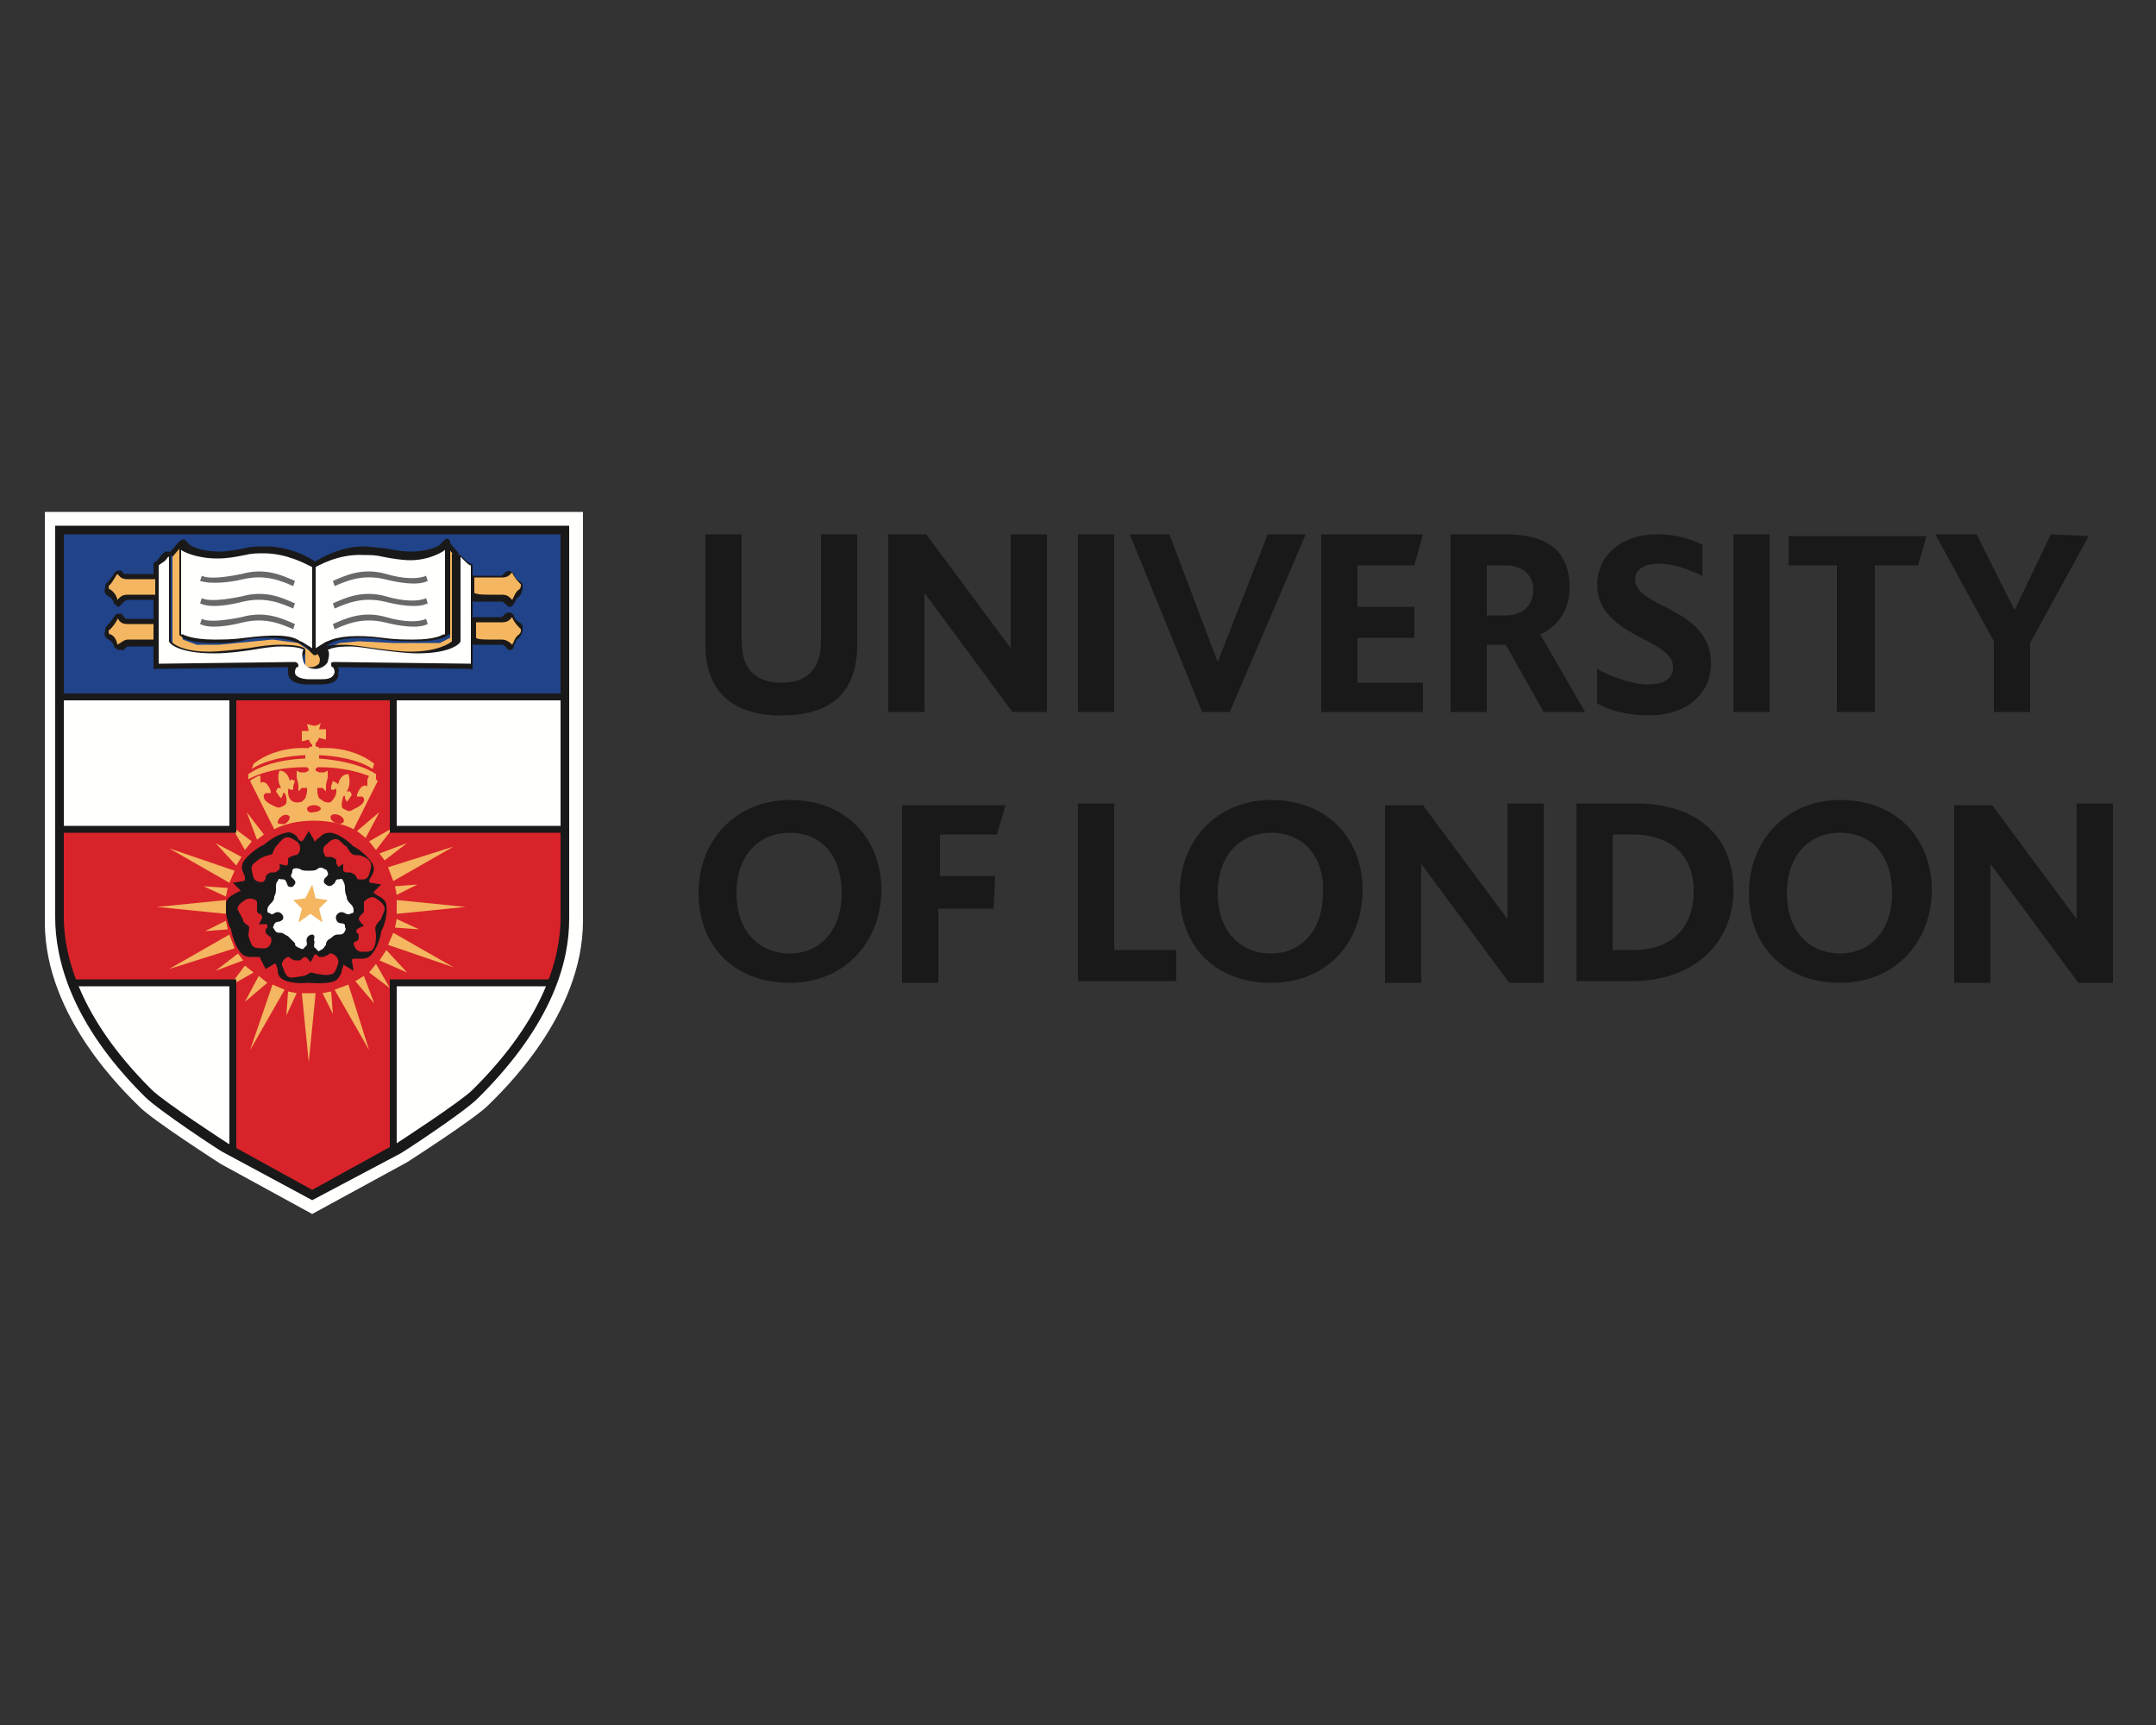 <?xml version="1.0" encoding="UTF-8"?> <!-- Generator: Adobe Illustrator 25.3.0, SVG Export Plug-In . SVG Version: 6.00 Build 0) --> <svg xmlns="http://www.w3.org/2000/svg" xmlns:xlink="http://www.w3.org/1999/xlink" version="1.1" id="Layer_1" x="0px" y="0px" width="125px" height="100px" viewBox="0 0 125 100" style="enable-background:new 0 0 125 100;" xml:space="preserve"><rect x="0" y="0" width="125" height="100" fill="#333333" stroke="none"/> <style type="text/css"> .st0{fill:#FFFFFE;} .st1{fill:#204389;} .st2{fill:#D8232A;} .st3{fill:#1A1919;} .st4{fill:#F4B660;} .st5{fill:#676867;} </style> <g> <g transform="translate(0 -.724)"> <path class="st0" d="M18.1,71.1l-5.3-2.9c0,0-3.9-2.5-4.7-3.3c-0.8-0.8-5.5-5.2-5.5-10.7V30.4h31.2v23.7c0,5.5-4.7,9.9-5.5,10.7 c-0.8,0.8-4.7,3.3-4.7,3.3L18.1,71.1z"></path> </g> <path class="st1" d="M3.5,40.4h29.3v-9.7H3.5V40.4z"></path> <path class="st0" d="M32.8,40.4H3.5v14l0.2,0.9l0.4,1.4l0.6,1.3l0.7,1.2l0.8,1.3l0.8,1l0.9,1l0.8,0.8l1.3,1l1.2,0.9l1.6,1.1 l5.3,2.9l5.4-3l1-0.7l0.9-0.6l0.9-0.6l0.6-0.4l0.7-0.6l0.6-0.7l0.6-0.6l0.6-0.7l0.6-0.8l0.5-0.7l0.6-1l0.3-0.6l0.4-0.8l0.3-0.8 l0.4-1.4l0.2-1.7L32.8,40.4z"></path> <path class="st2" d="M13.5,40.4h9.3v7.7h9.9v6.1l-0.2,1.4l-0.2,0.7L31.9,57h-9.1v9.7L18,69.2l-4.5-2.5V57H4.2l-0.5-1.3l-0.3-0.9 v-6.6h10L13.5,40.4L13.5,40.4z"></path> <path class="st3" d="M3.5,40.6h29.2v-0.4H3.5V40.6z"></path> <g transform="translate(0 -.724)"> <path class="st3" d="M3.7,31.7v22.2c0,2.2,0.9,5.8,5,9.9l0.1,0.1c0.7,0.7,4.4,3.1,4.4,3.1l4.9,2.7l4.9-2.7c0,0,3.7-2.4,4.4-3.1 l0.1-0.1c4.1-4.1,5-7.6,5-9.9V31.7L3.7,31.7L3.7,31.7z M18.1,70.3l-5.2-2.8c-0.2-0.1-3.7-2.4-4.5-3.2l-0.1-0.1 C4.1,60,3.2,56.3,3.2,53.9V31.2H33v22.8c0,2.4-0.9,6-5.2,10.3l-0.1,0.1c-0.8,0.8-4.3,3.1-4.5,3.2L18.1,70.3z"></path> <path class="st3" d="M15.4,56.9l0.5-0.3c0,0,0.1,0,0.1,0c0,0.1,0.1,0.2,0.1,0.4c0,0.2,0.1,0.4,0.3,0.5c0.5,0.3,1.4,0.2,1.5,0.2 c0.1,0,1,0.1,1.5-0.1c0.2-0.1,0.3-0.3,0.4-0.5c0-0.2,0.1-0.3,0.1-0.4c0-0.1,0.1,0,0.1,0l0.5,0.3l-0.1-0.6c0,0,0-0.1,0.1-0.1 c0.1,0,0.2,0,0.4,0c0.2,0,0.4,0,0.6-0.2c0.4-0.4,0.6-1.2,0.6-1.4c0.1-0.1,0.4-0.9,0.3-1.5c0-0.2-0.2-0.4-0.4-0.5 c-0.2-0.1-0.3-0.2-0.3-0.2c-0.1,0,0-0.1,0-0.1l0.4-0.4l-0.6-0.1c0,0-0.1,0-0.1-0.1s0.1-0.2,0.2-0.4c0.1-0.2,0.1-0.4,0-0.6 c-0.3-0.5-1-1-1.1-1c-0.1-0.1-0.7-0.7-1.3-0.8c-0.2,0-0.4,0-0.6,0.2c-0.1,0.1-0.3,0.2-0.3,0.3c-0.1,0-0.1-0.1-0.1-0.1l-0.3-0.5 l-0.3,0.5c0,0-0.1,0.1-0.1,0.1c-0.1,0-0.2-0.1-0.3-0.3c-0.1-0.1-0.4-0.3-0.6-0.2c-0.6,0.1-1.2,0.6-1.3,0.7c-0.1,0-0.9,0.5-1.2,1 c-0.1,0.2-0.1,0.4,0,0.6c0.1,0.2,0.1,0.3,0.1,0.4c0,0.1-0.1,0.1-0.1,0.1l-0.6,0.1l0.4,0.4c0,0,0.1,0.1,0,0.1s-0.2,0.1-0.4,0.2 s-0.4,0.3-0.4,0.5c-0.1,0.6,0.2,1.4,0.3,1.5c0,0.1,0.2,1,0.6,1.4c0.2,0.2,0.4,0.2,0.6,0.2c0.2,0,0.3,0,0.4,0s0.1,0.1,0.1,0.1 L15.4,56.9z"></path> <path class="st0" d="M18.1,54.9c0,0-0.2,0-0.3,0.2s0.1,0.4-0.1,0.5c-0.1,0.1-0.1,0.2-0.3,0.1c-0.2-0.1-0.3-0.1-0.3-0.3 c-0.1-0.1-0.2-0.2-0.4-0.4c-0.2-0.1-0.3-0.2-0.4-0.2c-0.2,0-0.3,0-0.4-0.2c-0.1-0.2-0.1,0,0-0.3c0.1-0.2,0.3-0.1,0.4-0.2 c0.2-0.1,0.1-0.3,0.1-0.3s-0.1-0.2-0.3-0.2c-0.2,0-0.3,0.2-0.4,0.1c-0.1-0.1-0.2,0-0.2-0.2s0.1-0.3,0.2-0.4 c0.1-0.1,0.2-0.2,0.2-0.4c0.1-0.2,0.1-0.3,0.1-0.5c0-0.2,0-0.3,0.1-0.4c0.1-0.2,0-0.1,0.3-0.1c0.2,0,0.2,0.2,0.3,0.4 c0.2,0.1,0.3,0,0.3,0s0.2-0.2,0.1-0.3c-0.1-0.2-0.3-0.2-0.2-0.4c0.1-0.2,0-0.2,0.1-0.3c0.2-0.1,0.3,0,0.4,0 c0.1,0.1,0.3,0.1,0.5,0.1c0.2,0,0.4,0,0.5-0.1s0.3-0.1,0.4,0c0.2,0.1,0.1,0,0.2,0.2c0.1,0.2-0.2,0.3-0.2,0.4 c-0.1,0.2,0.1,0.3,0.1,0.3s0.2,0.2,0.4,0c0.2-0.1,0.1-0.3,0.3-0.3s0.2-0.1,0.3,0.1c0.1,0.2,0.1,0.3,0.1,0.4c0,0.1,0,0.3,0.1,0.5 c0,0.2,0.1,0.3,0.2,0.4c0.1,0.1,0.2,0.2,0.2,0.4c0,0.2,0,0.1-0.2,0.2c-0.2,0.1-0.3-0.1-0.5-0.1c-0.2,0-0.3,0.2-0.3,0.2 s-0.1,0.2,0.1,0.4c0.2,0.1,0.4,0,0.4,0.2c0,0.2,0.1,0.1,0,0.3s-0.2,0.2-0.4,0.2c-0.2,0-0.3,0.1-0.4,0.2c-0.2,0.1-0.3,0.2-0.3,0.4 c-0.1,0.1-0.1,0.2-0.3,0.3c-0.2,0.1-0.1,0.1-0.3-0.1c-0.2-0.1,0-0.3-0.1-0.5C18.3,54.9,18.1,54.9,18.1,54.9"></path> <path class="st4" d="M18.2,42.8l-0.4-0.1l0.1,0.4l-0.4,0v0.6l0.4-0.1l0.1,0.2l0.1,0.1V44c0,0-0.2,0-0.2,0.1c0,0.1,0,0,0,0 s-1.8-0.2-3.2,0.9l-0.1,0.3c0,0,0.9-0.7,3.1-0.8l0,0.2c0,0-2,0-3.3,0.9l0,0.3c0,0,1.1-0.7,3.3-0.7l0.1,0l0.1,0.1l0,0.1l-0.2,0.1 l-0.3,0l-0.2-0.1l0,0.4l0.1,0.4l0,0.2v0.2l0.2-0.2l0.2,0l0.1,0c0,0,0,0.1,0,0.2c0,0.1-0.1,0.4-0.1,0.4l-0.2,0.2c0,0-0.3,0.1-0.5,0 c-0.2-0.1-0.3-0.3-0.3-0.6c0-0.3,0.1-0.1,0.1-0.1l0.1,0h0.1l0-0.2L17.1,46l-0.2-0.1L16.8,46c0,0-0.1-0.6-0.6-0.6 c0,0-0.2,0.5,0.1,1l-0.2,0l-0.1,0.2l0.2,0.3l0.1,0.1l0.1-0.2l0-0.1c0,0,0.1,0,0.1,0c0.1,0.1,0.2,0.6,0,0.7 c-0.2,0.1-0.3,0.2-0.5,0.1c-0.2-0.1-0.8-0.3-0.7-0.7l0.1-0.1l0.2,0l0.1,0l0-0.1c0,0-0.2-0.7-0.6-0.5l0-0.4L15,45.7l-0.4,0.2 L14.5,46l1.4,2.8c0,0,0.8-0.5,2.3-0.5s2.3,0.5,2.3,0.5l1.4-2.8l-0.1-0.1l-0.4-0.2l-0.1,0.2l0,0.4c-0.4-0.2-0.6,0.5-0.6,0.5l0,0.1 l0.1,0l0.2,0l0.1,0.1c0.1,0.4-0.6,0.6-0.7,0.7c-0.2,0.1-0.3,0-0.5-0.1c-0.2-0.1,0-0.7,0-0.7c0.1-0.1,0.1,0,0.1,0l0,0.1l0.1,0.2 l0.1-0.1l0.2-0.3l-0.1-0.2l-0.2,0c0.3-0.4,0.1-1,0.1-1c-0.5,0-0.6,0.6-0.6,0.6l-0.1-0.1L19.3,46l-0.1,0.3l0,0.2h0.1l0.1,0 c0,0,0.1-0.2,0.1,0.1c0,0.2-0.1,0.4-0.3,0.6c-0.1,0.1-0.4,0-0.4,0L18.5,47c0,0-0.1-0.2-0.1-0.4c0-0.1,0-0.2,0-0.2l0.1,0l0.2,0 l0.2,0.2v-0.2l0-0.2l0.1-0.4l0-0.4l-0.2,0.1l-0.3,0l-0.2-0.1l0-0.1l0.1-0.1l0.1,0c2.1,0,3.3,0.7,3.3,0.7l0-0.3 c-1.2-0.8-3.3-0.9-3.3-0.9l0-0.2c2.2,0.1,3.1,0.8,3.1,0.8L21.7,45c-1.4-1.1-3.2-0.9-3.2-0.9s0,0.1,0,0S18.3,44,18.3,44v-0.2 l0.1-0.1l0.1-0.2l0.4,0.1v-0.6l-0.4,0l0.1-0.4C18.5,42.8,18.2,42.8,18.2,42.8z M22.4,55.8l1.2,1.3L22,56.4L22.4,55.8z M22.5,51 l3.8-1.2l-3.5,2L22.5,51z M23,52.9l4,0.4l-4,0.4V52.9z M22.8,54.8l3.5,2l-3.8-1.3L22.8,54.8z M22.9,52.1l1.3-0.1L23,52.6 L22.9,52.1z M23,54l1.3,0.6l-1.4-0.1L23,54z M13.6,55.7l-3.8,1.2l3.5-2L13.6,55.7z M13.1,53.7l-4-0.4l4-0.4V53.7z M13.3,51.9 l-3.5-2l3.8,1.3L13.3,51.9z M13.2,54.6l-1.3,0.1l1.2-0.6L13.2,54.6z M13.1,52.7l-1.3-0.6l1.4,0.1L13.1,52.7z M20.2,57.8l1.2,3.8 l-2-3.5L20.2,57.8z M18.3,58.3l-0.4,4l-0.4-4H18.3z M16.5,58.1l-2,3.5l1.3-3.8L16.5,58.1z M19.2,58.2l0.1,1.3l-0.6-1.2L19.2,58.2z M17.2,58.3l-0.6,1.3l0.1-1.4L17.2,58.3z M14.7,57.1l-1.4,0.8l0.9-1.2L14.7,57.1z M14.1,56.4L12.5,57l1.3-1L14.1,56.4z M15.5,57.7 l-1.3,1.1l0.8-1.5L15.5,57.7z M21.8,56.6l0.8,1.4l-1.2-0.9L21.8,56.6z M21.1,57.3l0.6,1.6l-1.1-1.3L21.1,57.3z M21.4,49.5l1.4-0.8 L21.8,50L21.4,49.5z M22,50.2l1.6-0.6l-1.3,1L22,50.2z M20.7,48.9l1.3-1.1l-0.8,1.5L20.7,48.9z M14.2,50l-0.8-1.4l1.2,0.9L14.2,50 z M14.9,49.4l-0.6-1.6l1,1.3L14.9,49.4z M13.7,50.9l-1.2-1.3l1.5,0.8L13.7,50.9z M18.1,52l-0.4,0.8L17,52.9l0.5,0.5l-0.2,0.8 l0.7-0.5l0.7,0.5l-0.2-0.8l0.5-0.5l-0.7-0.1L18.1,52z"></path> <path class="st3" d="M13.7,49H3.5v-0.4h9.8v-7.5h0.4C13.7,41.1,13.7,49,13.7,49z M32.7,49H22.6v-7.9H23v7.5h9.7 C32.7,48.6,32.7,49,32.7,49z M23,67.4h-0.4v-9.9h9.4v0.4H23V67.4z M13.7,67.5h-0.4v-9.6H4.3v-0.4h9.4 C13.7,57.5,13.7,67.5,13.7,67.5z"></path> <path class="st4" d="M10.5,32.2L10,32.8l0,5.2c0,0,0.4,0.5,1.9,0.6s4.1-0.3,4.1-0.3l1.3,0.1l0.4,0.2l0,0.3l0,0.4l0.2,0.3l0.7,0 l0.2-0.3v-0.5l0-0.2l0.6-0.2l0.4-0.1l1.4,0l1.3,0.3l1.7,0.1c0,0,1,0,1.5-0.2c0.4-0.1,0.8-0.3,0.8-0.3l0.2-0.2l0-5l-0.6-0.7 l-0.1,1.2l0.1,3.7l0,0.5l-0.6,0.3l-2.7,0l-2-0.1l-1.1,0.1l-0.8,0.3l-0.6,0.4l-1-0.7l-1.5-0.2l-3.1,0.3l-1.3,0l-0.8-0.3 C10.5,37.6,10.5,32.2,10.5,32.2z"></path> <path class="st3" d="M18.2,38.7C18.1,38.7,18.1,38.7,18.2,38.7c-0.4-0.3-0.2-0.4-0.9-0.7c-0.4-0.2-1.1-0.3-1.6-0.3 c-0.4,0-0.9,0-1.4,0.1C13.6,38,13,38,12.4,38c-1.4,0-1.8-0.3-1.8-0.3l-0.1-0.1c-0.1,0-0.1-0.1-0.1-0.1l0-5.3 c0-0.1,0.1-0.2,0.2-0.2c0,0,0.1,0,0.1,0c0.2,0.2,0.3,0.3,0.3,0.3c0.1,0.1,0.7,0.4,1.7,0.4c0.5,0,1-0.1,1.5-0.2 c0.4-0.1,0.8-0.1,1.2-0.1c1.7,0,2.9,0.9,2.9,0.9c0,0,0.1,0.1,0.1,0.1v5.1C18.3,38.7,18.3,38.7,18.2,38.7L18.2,38.7"></path> <path class="st3" d="M18.3,38.7c-0.1,0-0.2-0.1-0.2-0.2v-5.1c0-0.1,0-0.1,0.1-0.1s1.3-0.9,2.9-0.9c0.4,0,0.8,0.1,1.2,0.1 c0.5,0.1,1,0.2,1.5,0.2c1,0,1.6-0.3,1.7-0.4c0,0,0.1-0.1,0.3-0.3c0,0,0.1-0.1,0.2,0c0.1,0,0.1,0.1,0.1,0.1l0,5.3 c0,0.1,0,0.1-0.1,0.1l-0.1,0.1c0,0-0.4,0.3-1.8,0.3c-0.5,0-1.2,0-1.9-0.1c-0.5-0.1-1-0.1-1.4-0.1c-0.5,0-1.3,0.1-1.6,0.3 c-0.6,0.3-0.4,0.4-0.7,0.6C18.3,38.7,18.3,38.7,18.3,38.7 M6.9,38.4c-0.1,0-0.2-0.1-0.3-0.2c0-0.1-0.1-0.3-0.3-0.4 c-0.2-0.1-0.3-0.3-0.2-0.5c0,0,0,0,0-0.1c0-0.1,0.1-0.2,0.2-0.3s0.3-0.4,0.3-0.4c0.1-0.2,0.2-0.2,0.4-0.2c0,0,0.1,0,0.1,0.1 c0,0,0.1,0.1,0.1,0.1c0.1,0.1,0.1,0.1,0.2,0.1H8h1.1l0,0c0.1,0,0.2,0.1,0.2,0.2l0,0v1.2c0,0.1-0.1,0.2-0.2,0.2c0,0-1.5,0-1.6,0 c-0.1,0-0.2,0-0.3,0.2l0,0C7,38.4,6.9,38.4,6.9,38.4 M6.9,35.9c-0.1,0-0.2-0.1-0.3-0.2c0-0.1-0.1-0.3-0.3-0.4 c-0.2-0.1-0.3-0.3-0.2-0.5c0,0,0,0,0-0.1c0-0.1,0.1-0.2,0.2-0.3c0.1-0.1,0.3-0.4,0.3-0.4c0.1-0.2,0.2-0.2,0.4-0.2 c0,0,0.1,0,0.1,0.1c0,0,0.1,0.1,0.1,0.1C7.3,34,7.3,34,7.4,34H8h1.1l0,0c0,0,0.1,0,0.1,0c0,0,0,0.1,0,0.1v1.2 c0,0.1-0.1,0.2-0.2,0.2l0,0c0,0-1.5,0-1.6,0c-0.1,0-0.2,0.1-0.3,0.2l0,0C7,35.8,6.9,35.9,6.9,35.9 M29.6,38.4 c-0.1,0-0.2,0-0.2-0.1l0,0c-0.1-0.1-0.2-0.2-0.3-0.2c-0.2,0-1.6,0-1.6,0l0,0c-0.1,0-0.2-0.1-0.2-0.2v-1.2c0-0.1,0.1-0.2,0.2-0.2 h1.1H29c0.1,0,0.1,0,0.2-0.1c0,0,0.1-0.1,0.1-0.1c0.1-0.1,0.3-0.1,0.4,0c0,0,0.1,0.1,0.1,0.1c0,0.1,0.1,0.3,0.3,0.4 s0.2,0.2,0.2,0.3c0,0,0,0,0,0.1c0,0.2-0.1,0.4-0.2,0.5c-0.2,0.1-0.2,0.3-0.3,0.4C29.8,38.3,29.7,38.4,29.6,38.4 M29.6,35.9 c-0.1,0-0.2,0-0.2-0.1l0,0c-0.2-0.1-0.2-0.2-0.3-0.2c-0.2,0-1.6,0-1.6,0c-0.1,0-0.2-0.1-0.2-0.2v-1.2c0,0,0-0.1,0-0.1 c0,0,0.1,0,0.1,0h1.1H29c0.1,0,0.1,0,0.2-0.1c0,0,0.1-0.1,0.1-0.1c0.1-0.1,0.3-0.1,0.4,0c0,0,0.1,0.1,0.1,0.1 c0,0.1,0.1,0.3,0.3,0.4s0.2,0.2,0.2,0.3c0,0,0,0,0,0.1c0,0.2-0.1,0.4-0.2,0.5c-0.2,0.1-0.2,0.3-0.3,0.4 C29.8,35.7,29.7,35.9,29.6,35.9"></path> <path class="st3" d="M18.6,40.4c-0.2,0-0.3,0-0.3,0h-0.2c-0.1,0-0.2,0-0.3,0c-0.9,0-1.1-0.4-1.1-0.7c0-0.1,0-0.2,0-0.3l-7.7,0.1 c-0.1,0-0.1,0-0.1,0c0,0,0-0.1,0-0.1l0-6c0-0.1,0.1-0.1,0.1-0.1c0,0,0.1,0,0.2-0.2c0.2-0.3,0.4-0.4,0.4-0.4c0.1,0,0.1,0,0.2,0 c0,0,0.1,0.1,0.1,0.1V33l0,4.9c0.1,0.1,0.6,0.6,2.2,0.6c0.6,0,1.5-0.1,2.3-0.2c0.6-0.1,1.2-0.2,1.8-0.2c1.3,0,1.5,0.2,1.5,0.3 c0,0.1,0,0.1,0,0.2l-0.1,0.1c0,0-0.1,0.2,0,0.5c0.1,0.2,0.2,0.2,0.4,0.2h0h0.1c0.1,0,0.3-0.1,0.4-0.2c0.1-0.3,0-0.4,0-0.4 l-0.1-0.2c0-0.1,0-0.1,0-0.2c0.1-0.1,0.3-0.3,1.5-0.3c0.5,0,1.1,0.1,1.8,0.2c0.8,0.1,1.5,0.2,2.1,0.2c1.6,0,2.3-0.5,2.4-0.6l0-5 c0-0.1,0-0.1,0.1-0.1s0.1,0,0.2,0c0,0,0.2,0.1,0.5,0.4c0.2,0.2,0.3,0.2,0.3,0.2c0.1,0,0.1,0.1,0.1,0.1l0,0.1l0,5.8 c0,0,0,0.1,0,0.1c0,0-0.1,0.1-0.1,0l-7.7-0.1c0,0.1,0.1,0.2,0,0.3C19.7,40,19.5,40.4,18.6,40.4"></path> <path class="st0" d="M17.4,37.9c0.1,0,0.2,0.1,0.7,0.4v-4.7c-0.4-0.2-1.5-0.8-2.8-0.8c-0.4,0-0.7,0-1.1,0.1 c-0.5,0.1-1,0.2-1.6,0.2c-1.2,0-2-0.4-2.1-0.5l0,0l0,4.9l0.1,0c0,0,0.5,0.3,1.8,0.3c0.5,0,1.1,0,1.8-0.1 C15.8,37.5,16.9,37.5,17.4,37.9"></path> <path class="st4" d="M6.3,37.3C6.3,37.3,6.3,37.3,6.3,37.3c0,0.1,0,0.2,0.1,0.2c0.3,0.1,0.4,0.5,0.4,0.6l0,0 C7,38,7.2,37.8,7.4,37.8c0.5,0,1,0,1.5,0v-0.4v-0.5H8H7.4c-0.3,0-0.4-0.1-0.5-0.2c0,0,0-0.1-0.1-0.1C6.8,36.7,6.6,37,6.3,37.3 C6.4,37.2,6.3,37.2,6.3,37.3 M6.3,34.7C6.3,34.7,6.3,34.7,6.3,34.7c0,0.1,0,0.2,0.1,0.2c0.3,0.2,0.4,0.5,0.4,0.6l0,0 c0.2-0.2,0.3-0.3,0.6-0.3c0.2,0,1.1,0,1.6,0v-0.4v-0.5H8H7.4c-0.3,0-0.4-0.1-0.5-0.2c0,0,0,0-0.1-0.1C6.7,34.1,6.6,34.4,6.3,34.7 C6.4,34.6,6.3,34.7,6.3,34.7"></path> <path class="st5" d="M17,34.7c-0.7-0.3-1.6-0.7-2.9-0.4c-0.8,0.2-1.9,0.3-2.5,0.1l0.1-0.3c0.4,0.2,1.3,0.1,2.3-0.1 c1.4-0.4,2.4,0.1,3.1,0.4L17,34.7z M17,36c-0.7-0.3-1.6-0.7-2.9-0.4c-0.8,0.2-1.9,0.4-2.5,0.1l0.1-0.3c0.4,0.2,1.3,0.1,2.3-0.1 c1.4-0.4,2.4,0.1,3.1,0.4C17.1,35.7,17,36,17,36z M17,37.2c-0.7-0.3-1.6-0.7-2.9-0.4c-0.8,0.2-1.9,0.4-2.5,0.1l0.1-0.3 c0.4,0.2,1.3,0.1,2.3-0.1c1.4-0.4,2.4,0.1,3.1,0.4C17.1,36.9,17,37.2,17,37.2z"></path> <path class="st0" d="M18.3,33.6v4.7c0.5-0.3,0.6-0.4,0.7-0.4c0.6-0.3,1.7-0.4,3.2-0.2c0.7,0.1,1.3,0.1,1.8,0.1 c1.3,0,1.7-0.3,1.7-0.3l0.1,0l0-4.9c0,0,0,0,0,0c-0.1,0.1-0.9,0.6-2,0.6c-0.5,0-1.1-0.1-1.6-0.2c-0.4-0.1-0.7-0.1-1.1-0.1 C19.6,32.8,18.3,33.6,18.3,33.6"></path> <path class="st4" d="M28.5,37.8c0.3,0,0.5,0,0.6,0c0.2,0,0.4,0.1,0.6,0.3l0,0c0.1-0.2,0.2-0.5,0.4-0.6c0.1-0.1,0.1-0.2,0.1-0.2 c0,0,0,0,0-0.1c0,0-0.1-0.1-0.1-0.1c-0.2-0.2-0.4-0.5-0.4-0.6l-0.1,0.1c-0.1,0.1-0.2,0.2-0.5,0.2h-0.6h-0.9v0.9 C27.7,37.8,28.1,37.8,28.5,37.8 M28.5,35.2c0.3,0,0.5,0,0.6,0c0.3,0,0.4,0.1,0.6,0.3l0,0c0.1-0.2,0.2-0.5,0.4-0.6 c0.1-0.1,0.1-0.2,0.1-0.2s0,0,0-0.1c0,0-0.1-0.1-0.1-0.1c-0.2-0.2-0.4-0.5-0.4-0.6l-0.1,0.1c-0.1,0.1-0.2,0.2-0.5,0.2h-0.6h-1v0.9 C27.7,35.2,28.1,35.2,28.5,35.2"></path> <path class="st0" d="M18.3,40.1c0,0,0.1,0,0.3,0c0.3,0,0.7,0,0.8-0.4c0-0.2-0.1-0.3-0.1-0.3c-0.1,0-0.1-0.1-0.1-0.2 s0.1-0.1,0.2-0.1l7.9,0.1l0-5.7c-0.1,0-0.2-0.1-0.4-0.3c-0.1-0.1-0.1-0.1-0.2-0.2l0,4.8c0,0,0,0.1,0,0.1c0,0.1-0.5,0.7-2.5,0.7 c-0.6,0-1.4-0.1-2.2-0.2c-0.7-0.1-1.3-0.2-1.7-0.2c-0.8,0-1.1,0.1-1.3,0.2l0,0c0.1,0.1,0.1,0.3,0,0.7c-0.1,0.2-0.4,0.4-0.7,0.4 c-0.3,0-0.6-0.1-0.7-0.4c-0.1-0.3-0.1-0.6,0-0.7c-0.1-0.1-0.5-0.2-1.3-0.2c-0.5,0-1.1,0.1-1.7,0.2c-0.7,0.1-1.4,0.2-2.2,0.2 c-2.1,0-2.6-0.6-2.6-0.7c0,0,0-0.1,0-0.1l0-4.8c-0.1,0-0.1,0.1-0.2,0.2c-0.1,0.1-0.3,0.2-0.4,0.3v0.1l0,5.6l7.9-0.1l0,0 c0.1,0,0.2,0.1,0.2,0.2c0,0.1,0,0.1-0.1,0.1c0,0-0.1,0.1-0.1,0.3c0,0.3,0.5,0.4,0.8,0.4c0.2,0,0.3,0,0.3,0H18.3L18.3,40.1z"></path> <path class="st5" d="M19.4,34.7l-0.1-0.3c0.7-0.3,1.7-0.8,3.1-0.4c1,0.3,1.9,0.3,2.3,0.1l0.1,0.3c-0.6,0.3-1.7,0.1-2.5-0.1 C21,34,20.1,34.4,19.4,34.7 M19.4,36l-0.1-0.3c0.7-0.3,1.7-0.8,3.1-0.4c1,0.3,1.9,0.3,2.3,0.1l0.1,0.3c-0.6,0.3-1.7,0.1-2.5-0.1 C21,35.3,20.1,35.7,19.4,36 M19.4,37.2l-0.1-0.3c0.7-0.3,1.7-0.8,3.1-0.4c1,0.3,1.9,0.3,2.3,0.1l0.1,0.3c-0.6,0.3-1.7,0.1-2.5-0.1 C21,36.5,20.1,36.9,19.4,37.2"></path> <path class="st3" d="M10,33l-0.2-0.2l0.6-0.7l0.2,0.2L10,33z M26.4,33l-0.6-0.7l0.2-0.2l0.6,0.7L26.4,33z"></path> <path class="st2" d="M16.2,50.8c0,0,0.3,0.1,0.4,0.1c0.1,0,0.1-0.2,0.1-0.2l0-0.2c0,0,0.1-0.1,0.1-0.1c0.1,0,0.2-0.1,0.3-0.1 c0.1,0,0.1,0,0.2-0.1c0.1-0.1,0.2-0.5-0.1-0.7c-0.3-0.2-0.5-0.3-0.7-0.2c-0.2,0.1-0.4,0.4-0.5,0.5c-0.1,0.1-0.2,0.4-0.2,0.4 c0,0.1-0.4,0.1-0.5,0.2c-0.1,0-0.4,0.2-0.6,0.4c-0.2,0.2-0.1,0.4,0,0.8c0.1,0.3,0.6,0.3,0.6,0.2c0.1-0.1,0.1-0.1,0.1-0.2 c0-0.1,0.1-0.2,0.1-0.2c0.1,0,0.1-0.1,0.2-0.1l0.2,0c0,0,0.1,0,0.2-0.1C16.3,51.1,16.2,50.8,16.2,50.8 M19.9,50.8c0,0,0,0.4,0,0.4 c0.1,0.1,0.2,0.1,0.2,0.1l0.2,0c0,0,0.1,0,0.2,0.1c0.1,0,0.1,0.1,0.2,0.2c0,0.1,0,0.1,0.1,0.1c0.1,0,0.5,0.1,0.6-0.3 c0.1-0.3,0.2-0.6,0-0.8c-0.2-0.2-0.5-0.3-0.6-0.3c-0.1,0-0.4,0-0.4-0.1c-0.1,0-0.3-0.4-0.3-0.4c-0.1,0-0.3-0.3-0.5-0.4 c-0.2-0.1-0.4,0-0.7,0.3c-0.3,0.2-0.1,0.6,0,0.7c0.1,0,0.1,0,0.2,0c0.1,0,0.2,0,0.3,0.1c0.1,0,0.1,0.1,0.1,0.1l0,0.2 c0,0,0.1,0.1,0.1,0.2C19.6,51,19.9,50.8,19.9,50.8 M15,54.3c0,0,0.2-0.3,0.2-0.4c0-0.1-0.1-0.2-0.1-0.2L15,53.7 c0,0-0.1-0.1-0.1-0.2c0-0.1,0-0.2,0-0.3c0-0.1,0-0.1,0-0.2c0-0.1-0.4-0.3-0.7-0.1c-0.3,0.2-0.5,0.4-0.4,0.6 c0.1,0.2,0.3,0.5,0.3,0.6c0,0.1,0.3,0.3,0.3,0.3c0.1,0,0,0.5,0,0.5c0,0.1,0.1,0.4,0.2,0.6c0.1,0.2,0.4,0.2,0.7,0.2 c0.4,0,0.5-0.5,0.4-0.6c0-0.1-0.1-0.1-0.1-0.1c-0.1-0.1-0.1-0.1-0.2-0.2c0-0.1,0-0.2,0-0.2l0.1-0.1c0,0,0-0.1,0-0.2 C15.4,54.3,15,54.3,15,54.3 M18,56.5c0,0-0.2-0.3-0.3-0.3c-0.1,0-0.2,0.1-0.2,0.1l-0.1,0.1c0,0-0.1,0-0.2,0c-0.1,0-0.2,0-0.3-0.1 c-0.1,0-0.1-0.1-0.2-0.1c-0.1,0-0.5,0.3-0.3,0.6c0.1,0.3,0.2,0.6,0.5,0.6c0.2,0,0.6-0.1,0.7-0.1c0.1,0,0.4-0.2,0.4-0.2 c0.1,0,0.4,0.1,0.5,0.1s0.4,0.1,0.7,0c0.2,0,0.3-0.3,0.4-0.6c0.1-0.4-0.3-0.6-0.4-0.6c-0.1,0-0.1,0-0.2,0.1 c-0.1,0-0.2,0.1-0.3,0.1c-0.1,0-0.2,0-0.2,0l-0.1-0.1c0,0-0.1-0.1-0.2,0C18.2,56.2,18,56.5,18,56.5 M21.1,54.4 c0,0-0.3,0.1-0.4,0.2s0,0.2,0,0.2l0.1,0.1c0,0,0,0.1,0,0.2c0,0.1-0.1,0.2-0.2,0.2c-0.1,0.1-0.1,0.1-0.1,0.1c0,0.1,0.1,0.5,0.5,0.5 s0.6,0,0.7-0.3c0.1-0.2,0.1-0.6,0.1-0.7c0-0.1-0.1-0.4,0-0.5c0-0.1,0.3-0.4,0.3-0.4c0-0.1,0.2-0.4,0.2-0.6c0-0.2-0.2-0.4-0.5-0.6 c-0.3-0.2-0.6,0.1-0.7,0.2c0,0.1,0,0.1,0,0.2c0,0.1,0,0.2,0,0.3c0,0.1,0,0.1-0.1,0.2l-0.1,0.1c0,0-0.1,0.1-0.1,0.2 C20.8,54.1,21.1,54.4,21.1,54.4 M16.1,48.4c0-0.1,0.1-0.3,0.3-0.4c0.2-0.1,0.4,0,0.4,0.1c0,0.1-0.1,0.3-0.3,0.4 C16.3,48.5,16.1,48.5,16.1,48.4 M17.8,47.6c0-0.1,0.2-0.2,0.4-0.2s0.4,0.1,0.4,0.2c0,0.1-0.2,0.2-0.4,0.2 C17.9,47.9,17.8,47.7,17.8,47.6 M19.2,48c0.1-0.1,0.3-0.1,0.5,0c0.2,0.1,0.3,0.3,0.2,0.4s-0.3,0.1-0.5,0 C19.2,48.3,19.1,48.1,19.2,48"></path> <path class="st3" d="M58.6,31.7v6.6l-4.9-6.6h-2.2V42h2.1v-6.9l5.1,6.9h2V31.7L58.6,31.7L58.6,31.7z M87.4,47.3V54l-4.9-6.6h-2.2 v10.3h2.1v-6.9l5.1,6.9h2V47.3H87.4z"></path> <path class="st3" d="M62.5,42h2.1V31.7h-2.1V42z M73.5,31.7l-2.9,7.4l-2.8-7.4h-2.3l4.2,10.3h1.6l4.4-10.3L73.5,31.7L73.5,31.7z M100.5,42h2.1V31.7h-2.1V42z M94.8,34.3c0-0.6,0.6-0.9,1.4-0.9c0.8,0,1.6,0.3,2.5,0.7v-1.8c-0.6-0.3-1.5-0.6-2.6-0.6 c-2.3,0-3.5,1.4-3.5,2.9c0,0.8,0.3,1.4,0.7,1.8c1.2,1.4,3.7,1.7,3.7,3c0,0.8-0.7,1-1.5,1c-0.9,0-2.2-0.5-2.9-0.9v2 c0.7,0.4,1.7,0.7,3,0.7c2.1,0,3.6-1.2,3.6-3C99.2,35.9,94.8,36,94.8,34.3 M111.2,33.5h-2.5V42h-2.2v-8.5h-2.8v-1.7h8L111.2,33.5z M45.8,57.7c-3.3,0-5.3-2.2-5.3-5.2c0-3.1,2.2-5.4,5.3-5.4c3.3,0,5.3,2.3,5.3,5.2C51.1,55.4,48.9,57.7,45.8,57.7 M45.8,49 c-1.8,0-3.1,1.3-3.1,3.5c0,2.2,1.3,3.5,3.1,3.5c1.7,0,3-1.3,3-3.5C48.8,50.3,47.6,49,45.8,49 M106.7,57.7c-3.3,0-5.3-2.2-5.3-5.2 c0-3.1,2.2-5.4,5.3-5.4c3.3,0,5.3,2.3,5.3,5.2C112,55.4,109.8,57.7,106.7,57.7 M106.7,49c-1.8,0-3.1,1.3-3.1,3.5 c0,2.2,1.3,3.5,3.1,3.5c1.7,0,3-1.3,3-3.5C109.7,50.3,108.5,49,106.7,49 M73.7,57.7c-3.3,0-5.3-2.2-5.3-5.2c0-3.1,2.2-5.4,5.3-5.4 c3.3,0,5.3,2.3,5.3,5.2C79,55.4,76.9,57.7,73.7,57.7 M73.7,49c-1.8,0-3.1,1.3-3.1,3.5c0,2.2,1.3,3.5,3.1,3.5c1.7,0,3-1.3,3-3.5 C76.8,50.3,75.5,49,73.7,49 M62.5,57.6V47.3h2.1v8.5h3.6v1.8H62.5z M120.4,47.3V54l-4.9-6.6h-2.2v10.3h2.1v-6.9l5.1,6.9h2V47.3 H120.4z M94.6,57.6h-3.2V47.3h3.4c3.7,0,5.7,2,5.7,5C100.5,55.5,98.1,57.6,94.6,57.6 M94.6,49.1h-1.1v6.7h1.2 c2.5,0,3.5-1.6,3.5-3.4C98.2,50.4,97,49.1,94.6,49.1 M87.3,33.5c1,0,1.6,0.6,1.6,1.4c0,0.9-0.6,1.5-1.6,1.5h-1.1v-2.9H87.3z M89.5,42h2.4l-2.6-4.5C90.4,37,91,36,91,34.8c0-1.9-1-3.1-3.7-3.1h-3.2V42h2.1v-3.9h1.1C87.3,38.1,89.5,42,89.5,42z M118.9,31.7 l-2.1,4.4l-2.2-4.4h-2.4l3.4,6.2V42h2.1v-4l3.4-6.2L118.9,31.7L118.9,31.7z M47.6,31.7v6.2c0,1.7-0.9,2.4-2.3,2.4 c-1.4,0-2.3-0.7-2.3-2.4v-6.2h-2.1v6.4c0,3,1.9,4.1,4.4,4.1s4.4-1,4.4-4.1v-6.4H47.6z M76.6,42V31.7h5.9L82,33.5h-3.3v2.4H82v1.8 h-3.3v2.6h3.8V42H76.6z M57.7,51.5h-3.2v-2.4h3.3l0.5-1.7h-6v10.3h2.1v-4.3h3.2L57.7,51.5z"></path> </g> </g> </svg> 